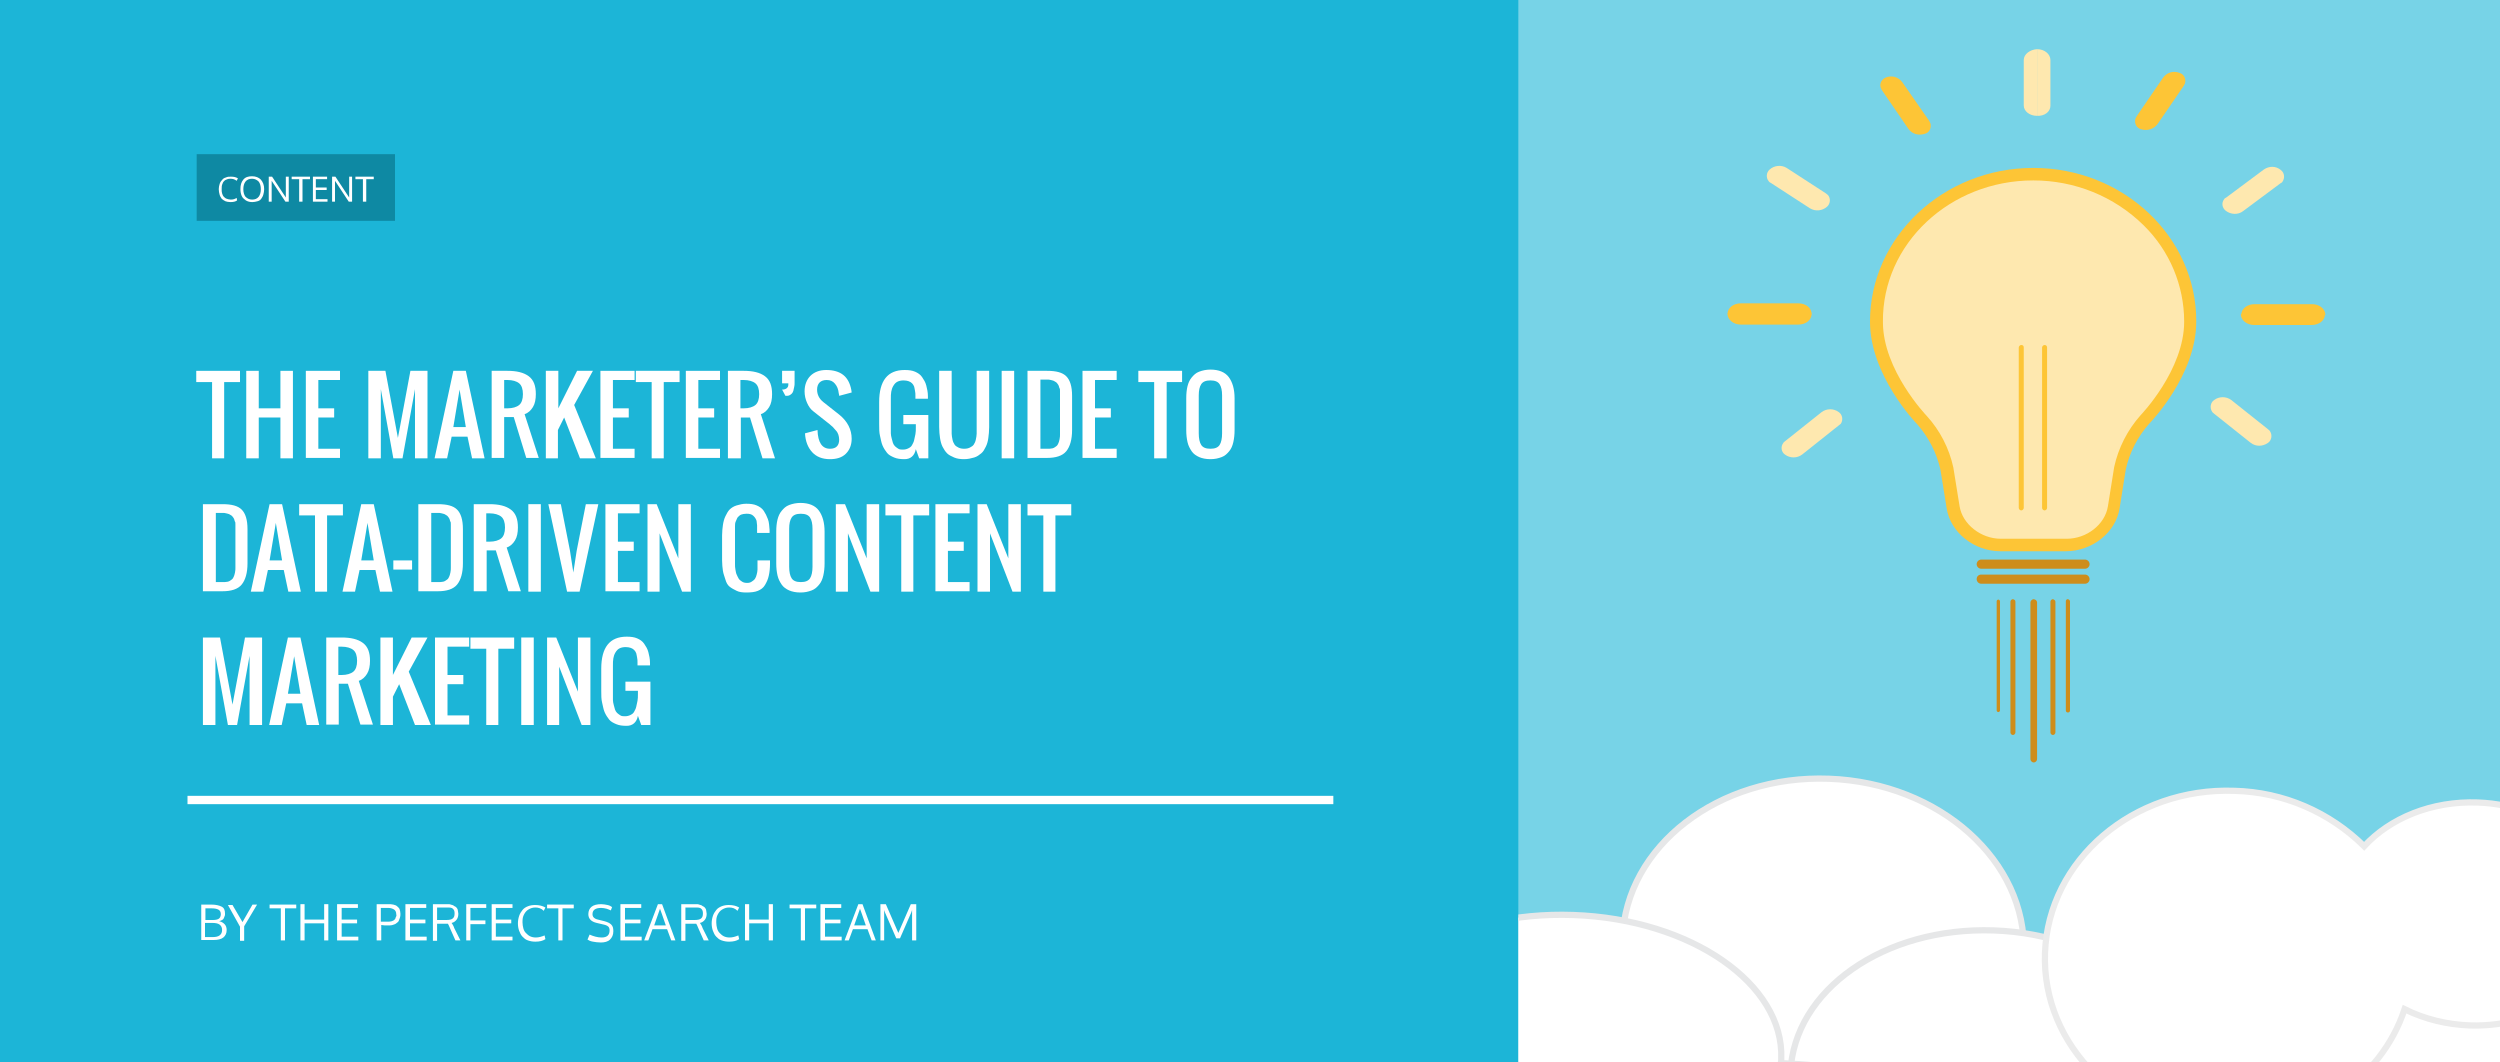 <?xml version="1.0" encoding="utf-8"?>
<!-- Generator: Adobe Illustrator 23.0.4, SVG Export Plug-In . SVG Version: 6.00 Build 0)  -->
<svg version="1.1" id="Layer_1" xmlns="http://www.w3.org/2000/svg" xmlns:xlink="http://www.w3.org/1999/xlink" x="0px" y="0px"
	 viewBox="0 0 600 255" style="enable-background:new 0 0 600 255;" xml:space="preserve">
<rect x="0" y="0" width="600" height="255" fill="#333333" stroke="none"/>
<style type="text/css">
	.st0{fill:#1CB5D7;}
	.st1{enable-background:new    ;}
	.st2{fill:#FFFFFF;}
	.st3{fill:none;stroke:#FFFFFF;stroke-width:2;stroke-miterlimit:10;}
	.st4{fill:#0E89A3;}
	.st5{clip-path:url(#SVGID_2_);}
	.st6{fill:#99372A;stroke:#F5BCB6;stroke-width:1.5;stroke-miterlimit:10;}
	.st7{fill:#343844;}
	.st8{fill:#545A6A;}
	.st9{clip-path:url(#SVGID_4_);}
	.st10{fill:#77D3E7;}
	.st11{fill:#FFFFFF;stroke:#E6E7E8;stroke-width:1.5;stroke-miterlimit:10;}
	.st12{fill:#FFFFFF;stroke:#EBEBEB;stroke-width:1.5;stroke-miterlimit:10;}
	.st13{fill:#FEE8AF;}
	.st14{fill:#FDC536;}
	.st15{fill:#CE8D1B;}
</style>
<title>Resources hero images</title>
<rect class="st0" width="365.3" height="255"/>
<g class="st1">
	<path class="st2" d="M50.9,110V91.7h-3.8V89h10.5v2.7h-3.8V110H50.9z"/>
	<path class="st2" d="M59.1,110V89h3v9h5.2v-9h3v21h-3v-9.8h-5.2v9.8H59.1z"/>
	<path class="st2" d="M73.4,110V89h8.2v2.2h-5.2V98h3.8v2.2h-3.8v7.5h5.2v2.2H73.4z"/>
	<path class="st2" d="M88.4,110V89h4.1l3,16.1l3-16.1h4.1v21h-3V93.4l-3,16.6h-2.2l-3-16.6V110H88.4z"/>
	<path class="st2" d="M104.3,110l4.5-21h3l4.5,21h-3l-1.1-5.2h-3.8l-1.1,5.2H104.3z M108.8,102.5h3l-1.5-9L108.8,102.5z"/>
	<path class="st2" d="M118,110V89h3.8c2.2,0,3.9,0.4,5.1,1.3s1.7,2.3,1.7,4.3c0,1.2-0.2,2.3-0.7,3.1s-1.1,1.4-2,1.7l3.4,10.5h-3
		l-3-9.8H121v9.8H118z M121,98h0.8c1.2,0,2.2-0.3,2.8-0.8s0.9-1.4,0.9-2.6s-0.3-2.1-0.9-2.6s-1.6-0.8-2.8-0.8H121V98z"/>
	<path class="st2" d="M131,110V89h3v9l4.5-9h3.8l-4.5,8.2L143,110h-3.8l-3.8-9.8l-1.5,3v6.8H131z"/>
	<path class="st2" d="M144.1,110V89h8.2v2.2h-5.2V98h3.8v2.2h-3.8v7.5h5.2v2.2H144.1z"/>
	<path class="st2" d="M156.4,110V91.7h-3.8V89h10.5v2.7h-3.8V110H156.4z"/>
	<path class="st2" d="M164.6,110V89h8.2v2.2h-5.2V98h3.8v2.2h-3.8v7.5h5.2v2.2H164.6z"/>
	<path class="st2" d="M174.7,110V89h3.8c2.2,0,3.9,0.4,5.1,1.3s1.7,2.3,1.7,4.3c0,1.2-0.2,2.3-0.7,3.1s-1.1,1.4-2,1.7L186,110h-3
		l-3-9.8h-2.2v9.8H174.7z M177.7,98h0.8c1.2,0,2.2-0.3,2.8-0.8s0.9-1.4,0.9-2.6s-0.3-2.1-0.9-2.6s-1.6-0.8-2.8-0.8h-0.8V98z"/>
	<path class="st2" d="M188.5,95l-0.8-1.5c0.5,0,0.9-0.1,1.2-0.4s0.3-0.6,0.3-1.1h-1.5v-3h3c0,1.1,0,2.1,0,2.8c0,0.4,0,0.8-0.1,1.1
		s-0.1,0.6-0.2,0.9s-0.2,0.5-0.4,0.7s-0.4,0.3-0.6,0.4S188.8,95,188.5,95z"/>
	<path class="st2" d="M199.2,110.2c-1.9,0-3.3-0.6-4.3-1.7s-1.6-2.6-1.7-4.5l3-0.8c0.1,3,1.1,4.5,3,4.5c1.5,0,2.2-0.8,2.2-2.2
		c0-0.4-0.1-0.9-0.2-1.2s-0.3-0.7-0.6-1s-0.5-0.6-0.7-0.8s-0.5-0.4-0.8-0.7l-3.8-3c-0.7-0.5-1.2-1.2-1.6-2.1s-0.6-1.8-0.6-2.8
		c0-1.5,0.5-2.8,1.4-3.7s2.2-1.4,3.8-1.4c1.7,0,3.1,0.4,4.1,1.2s1.6,2,1.9,3.5c0,0.2,0.1,0.4,0.1,0.7l-3,0.8c0-0.1,0-0.3-0.1-0.6
		c-0.1-1-0.4-1.7-0.9-2.3s-1.1-0.9-2-0.9c-0.7,0-1.3,0.2-1.7,0.6s-0.6,1-0.6,1.7c0,1.2,0.5,2.2,1.5,3l3.8,3c2,1.6,3,3.6,3,5.8
		c0,1.5-0.5,2.7-1.4,3.6S200.8,110.2,199.2,110.2z"/>
	<path class="st2" d="M217.1,110.2c-1,0-1.8-0.1-2.5-0.4s-1.3-0.6-1.7-1.1s-0.8-1.1-1.1-1.8s-0.4-1.5-0.6-2.3s-0.2-1.7-0.2-2.8v-5.3
		c0-5.1,2-7.7,6.1-7.7c1,0,1.8,0.1,2.5,0.4s1.3,0.7,1.7,1.3s0.8,1.2,1,2s0.4,1.6,0.4,2.6c0,0.1,0,0.4,0,0.6h-3v-0.6
		c0-0.5,0-0.9-0.1-1.3s-0.1-0.7-0.2-1s-0.3-0.6-0.5-0.8s-0.5-0.4-0.8-0.5s-0.7-0.2-1.2-0.2c-0.6,0-1.1,0.1-1.5,0.3s-0.7,0.5-1,1
		s-0.4,0.9-0.5,1.4s-0.1,1.1-0.1,1.8v6.8c0,0.5,0,1,0,1.4s0.1,0.8,0.2,1.2s0.2,0.8,0.3,1.1s0.3,0.6,0.5,0.8s0.5,0.4,0.8,0.6
		s0.7,0.2,1.1,0.2c0.5,0,0.9-0.1,1.3-0.3s0.7-0.4,0.9-0.8s0.4-0.7,0.5-1.2s0.2-0.9,0.3-1.4s0.1-1,0.1-1.6v-0.8h-3v-2.2h6V110h-2.2
		l-0.8-2.2C219.5,109.4,218.5,110.2,217.1,110.2z"/>
	<path class="st2" d="M233.8,109.8c-0.7,0.2-1.5,0.4-2.4,0.4s-1.7-0.1-2.4-0.4s-1.3-0.6-1.7-1s-0.8-1-1.1-1.6s-0.5-1.4-0.6-2.1
		s-0.2-1.6-0.2-2.6V89h3v13.5c0,0.6,0,1.2,0,1.6s0.1,0.9,0.2,1.4s0.3,0.9,0.5,1.2s0.5,0.5,0.9,0.7s0.8,0.3,1.4,0.3s1-0.1,1.4-0.3
		s0.7-0.4,0.9-0.7s0.4-0.7,0.5-1.2s0.2-1,0.2-1.4s0-1,0-1.6V89h3v13.5c0,1-0.1,1.8-0.2,2.6s-0.3,1.5-0.6,2.1s-0.6,1.2-1.1,1.6
		S234.5,109.6,233.8,109.8z"/>
	<path class="st2" d="M240.4,110V89h3v21H240.4z"/>
	<path class="st2" d="M246.6,110V89h4.7c2.2,0,3.7,0.4,4.6,1.3s1.4,2.4,1.4,4.7v8.2c0,2.3-0.5,4-1.4,5.1s-2.5,1.6-4.6,1.6H246.6z
		 M249.6,107.7h1.7c0.5,0,0.9,0,1.3-0.1s0.6-0.3,0.9-0.5s0.4-0.5,0.5-0.7s0.2-0.5,0.3-1s0.1-0.8,0.1-1.1s0-0.7,0-1.4
		c0-0.2,0-0.4,0-0.5v-6.8c0-0.4,0-0.7,0-0.9s0-0.5,0-0.8s0-0.6-0.1-0.7s-0.1-0.4-0.2-0.6s-0.2-0.4-0.3-0.5s-0.2-0.3-0.4-0.4
		s-0.3-0.2-0.5-0.3s-0.4-0.1-0.7-0.2s-0.6-0.1-0.9-0.1h-1.6V107.7z"/>
	<path class="st2" d="M259.8,110V89h8.2v2.2h-5.2V98h3.8v2.2h-3.8v7.5h5.2v2.2H259.8z"/>
</g>
<g class="st1">
	<path class="st2" d="M277,110V91.7h-3.8V89h10.5v2.7H280V110H277z"/>
</g>
<g class="st1">
	<path class="st2" d="M290.5,110.2c-1.1,0-2-0.2-2.7-0.5s-1.4-0.8-1.8-1.4s-0.8-1.3-1-2.2s-0.3-1.8-0.3-2.9v-7.6
		c0-1.1,0.1-2.1,0.3-2.9s0.5-1.5,1-2.1s1-1.1,1.8-1.4s1.7-0.5,2.7-0.5c2,0,3.5,0.6,4.4,1.8s1.4,2.9,1.4,5.1v7.6c0,1.1-0.1,2-0.3,2.9
		s-0.5,1.6-1,2.2s-1,1.1-1.8,1.4S291.6,110.2,290.5,110.2z M288.3,106.8c0.4,0.6,1.1,0.9,2.2,0.9s1.8-0.3,2.2-0.9s0.6-1.6,0.6-2.8
		v-9.1c0-1.2-0.2-2.1-0.6-2.7s-1.1-0.9-2.2-0.9s-1.8,0.3-2.2,0.9s-0.6,1.5-0.6,2.7v9.1C287.7,105.2,287.9,106.2,288.3,106.8z"/>
</g>
<g class="st1">
	<path class="st2" d="M48.7,142v-21h4.7c2.2,0,3.7,0.4,4.6,1.3s1.4,2.4,1.4,4.7v8.2c0,2.3-0.5,4-1.4,5.1s-2.5,1.6-4.6,1.6H48.7z
		 M51.7,139.7h1.7c0.5,0,0.9,0,1.3-0.1s0.6-0.3,0.9-0.5s0.4-0.5,0.5-0.7s0.2-0.5,0.3-1s0.1-0.8,0.1-1.1s0-0.7,0-1.4
		c0-0.2,0-0.4,0-0.5v-6.8c0-0.4,0-0.7,0-0.9s0-0.5,0-0.8s0-0.6-0.1-0.7s-0.1-0.4-0.2-0.6s-0.2-0.4-0.3-0.5s-0.2-0.3-0.4-0.4
		s-0.3-0.2-0.5-0.3s-0.4-0.1-0.7-0.2s-0.6-0.1-0.9-0.1h-1.6V139.7z"/>
</g>
<g class="st1">
	<path class="st2" d="M60.2,142l4.5-21h3l4.5,21h-3l-1.1-5.2h-3.8l-1.1,5.2H60.2z M64.7,134.5h3l-1.5-9L64.7,134.5z"/>
</g>
<g class="st1">
	<path class="st2" d="M75.6,142v-18.3h-3.8V121h10.5v2.7h-3.8V142H75.6z"/>
</g>
<g class="st1">
	<path class="st2" d="M82.2,142l4.5-21h3l4.5,21h-3l-1.1-5.2h-3.8l-1.1,5.2H82.2z M86.7,134.5h3l-1.5-9L86.7,134.5z"/>
	<path class="st2" d="M94.4,136.7v-2.2h4.5v2.2H94.4z"/>
	<path class="st2" d="M100.4,142v-21h4.7c2.2,0,3.7,0.4,4.6,1.3s1.4,2.4,1.4,4.7v8.2c0,2.3-0.5,4-1.4,5.1s-2.5,1.6-4.6,1.6H100.4z
		 M103.4,139.7h1.7c0.5,0,0.9,0,1.3-0.1s0.6-0.3,0.9-0.5s0.4-0.5,0.5-0.7s0.2-0.5,0.3-1s0.1-0.8,0.1-1.1s0-0.7,0-1.4
		c0-0.2,0-0.4,0-0.5v-6.8c0-0.4,0-0.7,0-0.9s0-0.5,0-0.8s0-0.6-0.1-0.7s-0.1-0.4-0.2-0.6s-0.2-0.4-0.3-0.5s-0.2-0.3-0.4-0.4
		s-0.3-0.2-0.5-0.3s-0.4-0.1-0.7-0.2s-0.6-0.1-0.9-0.1h-1.6V139.7z"/>
	<path class="st2" d="M113.7,142v-21h3.8c2.2,0,3.9,0.4,5.1,1.3s1.7,2.3,1.7,4.3c0,1.2-0.2,2.3-0.7,3.1s-1.1,1.4-2,1.7l3.4,10.5h-3
		l-3-9.8h-2.2v9.8H113.7z M116.7,130h0.8c1.2,0,2.2-0.3,2.8-0.8s0.9-1.4,0.9-2.6s-0.3-2.1-0.9-2.6s-1.6-0.8-2.8-0.8h-0.8V130z"/>
	<path class="st2" d="M126.8,142v-21h3v21H126.8z"/>
	<path class="st2" d="M136.1,142l-4.5-21h3l2.2,11.2l0.8,5.2l0.8-5.2l2.2-11.2h3l-4.5,21H136.1z"/>
	<path class="st2" d="M145.3,142v-21h8.2v2.2h-5.2v6.8h3.8v2.2h-3.8v7.5h5.2v2.2H145.3z"/>
	<path class="st2" d="M155.4,142v-21h2.2l5.2,13v-13h3v21h-2.1l-5.4-14v14H155.4z"/>
	<path class="st2" d="M179.1,142.2c-0.9,0-1.7-0.1-2.3-0.4s-1.2-0.6-1.7-1s-0.8-1-1-1.7s-0.5-1.4-0.6-2.1s-0.2-1.6-0.2-2.5v-6
		c0-0.9,0.1-1.8,0.2-2.5s0.3-1.5,0.6-2.1s0.6-1.2,1-1.6s1-0.8,1.7-1s1.4-0.4,2.3-0.4c1,0,1.8,0.1,2.5,0.4s1.3,0.7,1.7,1.3
		s0.7,1.2,1,2s0.3,1.6,0.4,2.6c0,0.1,0,0.4,0,0.7h-3v-0.7c0-0.4,0-0.8,0-1.1s-0.1-0.6-0.1-0.9s-0.2-0.6-0.3-0.8s-0.3-0.4-0.5-0.6
		s-0.4-0.3-0.7-0.4s-0.6-0.1-1-0.1c-0.5,0-0.9,0.1-1.2,0.2s-0.6,0.4-0.8,0.6s-0.3,0.6-0.5,1s-0.2,0.8-0.2,1.2s0,0.9,0,1.5v7.5
		c0,0.5,0,1,0.1,1.4s0.1,0.8,0.3,1.2s0.3,0.7,0.5,1s0.5,0.5,0.8,0.7s0.7,0.3,1.2,0.3s0.8-0.1,1.1-0.3s0.6-0.4,0.8-0.7s0.3-0.6,0.4-1
		s0.2-0.8,0.2-1.2s0-0.8,0-1.4v-0.8h3v0.8c0,1.1-0.1,2-0.3,2.9s-0.5,1.5-0.9,2.2s-1,1.1-1.7,1.4S180.2,142.2,179.1,142.2z"/>
	<path class="st2" d="M192.1,142.2c-1.1,0-2-0.2-2.7-0.5s-1.4-0.8-1.8-1.4s-0.8-1.3-1-2.2s-0.3-1.8-0.3-2.9v-7.6
		c0-1.1,0.1-2.1,0.3-2.9s0.5-1.5,1-2.1s1-1.1,1.8-1.4s1.7-0.5,2.7-0.5c2,0,3.5,0.6,4.4,1.8s1.4,2.9,1.4,5.1v7.6c0,1.1-0.1,2-0.3,2.9
		s-0.5,1.6-1,2.2s-1,1.1-1.8,1.4S193.2,142.2,192.1,142.2z M190,138.8c0.4,0.6,1.1,0.9,2.2,0.9s1.8-0.3,2.2-0.9s0.6-1.6,0.6-2.8
		v-9.1c0-1.2-0.2-2.1-0.6-2.7s-1.1-0.9-2.2-0.9s-1.8,0.3-2.2,0.9s-0.6,1.5-0.6,2.7v9.1C189.4,137.2,189.6,138.2,190,138.8z"/>
	<path class="st2" d="M200.6,142v-21h2.2l5.2,13v-13h3v21h-2.1l-5.4-14v14H200.6z"/>
	<path class="st2" d="M216.3,142v-18.3h-3.8V121H223v2.7h-3.8V142H216.3z"/>
	<path class="st2" d="M224.5,142v-21h8.2v2.2h-5.2v6.8h3.8v2.2h-3.8v7.5h5.2v2.2H224.5z"/>
	<path class="st2" d="M234.6,142v-21h2.2l5.2,13v-13h3v21H243l-5.4-14v14H234.6z"/>
	<path class="st2" d="M250.4,142v-18.3h-3.8V121h10.5v2.7h-3.8V142H250.4z"/>
</g>
<g class="st1">
	<path class="st2" d="M48.7,174v-21h4.1l3,16.1l3-16.1h4.1v21h-3v-16.6l-3,16.6h-2.2l-3-16.6V174H48.7z"/>
	<path class="st2" d="M64.6,174l4.5-21h3l4.5,21h-3l-1.1-5.2h-3.8l-1.1,5.2H64.6z M69.1,166.5h3l-1.5-9L69.1,166.5z"/>
	<path class="st2" d="M78.3,174v-21H82c2.2,0,3.9,0.4,5.1,1.3s1.7,2.3,1.7,4.3c0,1.2-0.2,2.3-0.7,3.1s-1.1,1.4-2,1.7l3.4,10.5h-3
		l-3-9.8h-2.2v9.8H78.3z M81.3,162H82c1.2,0,2.2-0.3,2.8-0.8s0.9-1.4,0.9-2.6s-0.3-2.1-0.9-2.6s-1.6-0.8-2.8-0.8h-0.8V162z"/>
	<path class="st2" d="M91.3,174v-21h3v9l4.5-9h3.8l-4.5,8.2l5.3,12.8h-3.8l-3.8-9.8l-1.5,3v6.8H91.3z"/>
	<path class="st2" d="M104.4,174v-21h8.2v2.2h-5.2v6.8h3.8v2.2h-3.8v7.5h5.2v2.2H104.4z"/>
	<path class="st2" d="M116.7,174v-18.3h-3.8V153h10.5v2.7h-3.8V174H116.7z"/>
	<path class="st2" d="M125.1,174v-21h3v21H125.1z"/>
	<path class="st2" d="M131.3,174v-21h2.2l5.2,13v-13h3v21h-2.1l-5.4-14v14H131.3z"/>
	<path class="st2" d="M150.4,174.2c-1,0-1.8-0.1-2.5-0.4s-1.3-0.6-1.7-1.1s-0.8-1.1-1.1-1.8s-0.4-1.5-0.6-2.3s-0.2-1.7-0.2-2.8v-5.3
		c0-5.1,2-7.7,6.1-7.7c1,0,1.8,0.1,2.5,0.4s1.3,0.7,1.7,1.3s0.8,1.2,1,2s0.4,1.6,0.4,2.6c0,0.1,0,0.4,0,0.6h-3v-0.6
		c0-0.5,0-0.9-0.1-1.3s-0.1-0.7-0.2-1s-0.3-0.6-0.5-0.8s-0.5-0.4-0.8-0.5s-0.7-0.2-1.2-0.2c-0.6,0-1.1,0.1-1.5,0.3s-0.7,0.5-1,1
		s-0.4,0.9-0.5,1.4s-0.1,1.1-0.1,1.8v6.8c0,0.5,0,1,0,1.4s0.1,0.8,0.2,1.2s0.2,0.8,0.3,1.1s0.3,0.6,0.5,0.8s0.5,0.4,0.8,0.6
		s0.7,0.2,1.1,0.2c0.5,0,0.9-0.1,1.3-0.3s0.7-0.4,0.9-0.8s0.4-0.7,0.5-1.2s0.2-0.9,0.3-1.4s0.1-1,0.1-1.6v-0.8h-3v-2.2h6V174h-2.2
		l-0.8-2.2C152.8,173.4,151.8,174.2,150.4,174.2z"/>
</g>
<line class="st3" x1="45" y1="192" x2="320" y2="192"/>
<g class="st1">
	<path class="st2" d="M48.2,217.1h2.5c1.1,0,1.9,0.2,2.5,0.5s0.8,0.9,0.8,1.6c0,0.1,0,0.2,0,0.3s0,0.2-0.1,0.4s-0.1,0.3-0.2,0.5
		s-0.2,0.3-0.4,0.4s-0.4,0.2-0.7,0.3c0.6,0.1,1,0.4,1.3,0.7s0.5,0.8,0.5,1.4c0,0.8-0.3,1.4-0.8,1.8s-1.3,0.6-2.3,0.6h-3V217.1z
		 M49.2,220.8h1.9c0.6,0,1.1-0.1,1.4-0.3s0.5-0.6,0.5-1.1c0-0.5-0.2-0.9-0.6-1.1s-0.9-0.3-1.7-0.3h-1.4V220.8z M49.2,221.6v3.3H51
		c0.7,0,1.3-0.1,1.7-0.4s0.6-0.7,0.6-1.3c0-0.6-0.2-1-0.6-1.3s-1-0.4-1.9-0.4H49.2z"/>
	<path class="st2" d="M58.2,221.3l2.4-4.2h1.1l-3.1,5.2v3.5h-1v-3.4l-2.9-5.2h1.1L58.2,221.3z"/>
	<path class="st2" d="M68.4,225.7h-1V218h-2.7v-0.9h6.4v0.9h-2.7V225.7z"/>
	<path class="st2" d="M78.8,225.7h-1v-4.1h-4.7v4.1h-1v-8.7h1v3.7h4.7v-3.7h1V225.7z"/>
	<path class="st2" d="M80.9,225.7v-8.7h5l0,0.9h-3.9v2.8h3.7v0.9h-3.7v3.2h4l0,0.9H80.9z"/>
	<path class="st2" d="M91.4,225.7h-1V217h2.8c0.4,0,0.8,0,1.2,0.1s0.7,0.2,0.9,0.4s0.5,0.4,0.6,0.7s0.2,0.7,0.2,1.1
		c0,0.3,0,0.6-0.1,0.9s-0.2,0.5-0.3,0.8s-0.4,0.4-0.6,0.6s-0.6,0.3-0.9,0.4s-0.8,0.1-1.3,0.1c-0.4,0-0.9,0-1.4-0.1V225.7z M93,221.2
		c0.4,0,0.7,0,1-0.1s0.5-0.2,0.6-0.3s0.3-0.3,0.3-0.4s0.1-0.3,0.2-0.5s0-0.3,0-0.5c0-0.5-0.2-0.9-0.5-1.1s-0.8-0.4-1.4-0.4h-1.8v3.3
		C92.2,221.2,92.7,221.2,93,221.2z"/>
	<path class="st2" d="M97.3,225.7v-8.7h5l0,0.9h-3.9v2.8h3.7v0.9h-3.7v3.2h4l0,0.9H97.3z"/>
	<path class="st2" d="M110.5,225.7h-1.2l-1.2-2.7c-0.3-0.7-0.5-1.2-0.6-1.3c-0.3,0-0.6,0-1,0l-1.6,0v4.1h-1V217h2.8
		c0.3,0,0.6,0,0.8,0s0.5,0,0.7,0.1s0.5,0.1,0.6,0.2s0.3,0.2,0.5,0.3s0.3,0.3,0.4,0.4s0.2,0.4,0.2,0.6s0.1,0.5,0.1,0.7
		c0,0.5-0.1,1-0.4,1.4s-0.7,0.7-1.2,0.8c0,0,0,0.1,0.1,0.2s0.2,0.3,0.3,0.5s0.2,0.4,0.2,0.5L110.5,225.7z M104.9,217.9v2.9
		c0.2,0,0.5,0,1,0s0.9,0,1.2,0c0.7,0,1.3-0.1,1.6-0.4s0.4-0.6,0.4-1.2c0-0.5-0.1-0.8-0.4-1.1s-0.8-0.3-1.4-0.3H104.9z"/>
	<path class="st2" d="M112.9,225.7h-1v-8.7h4.8l0,0.9h-3.8v3h3.6v0.9h-3.6V225.7z"/>
	<path class="st2" d="M118,225.7v-8.7h5l0,0.9H119v2.8h3.7v0.9H119v3.2h4l0,0.9H118z"/>
	<path class="st2" d="M128.5,217.8c-0.7,0-1.2,0.2-1.7,0.5s-0.8,0.7-1.1,1.3s-0.3,1.2-0.3,1.8c0,0.5,0.1,1,0.2,1.4s0.3,0.8,0.6,1.1
		s0.6,0.6,1,0.8s0.9,0.3,1.4,0.3c0.7,0,1.4-0.2,2.1-0.5l0.2,0.9c-0.6,0.4-1.4,0.6-2.4,0.6c-0.7,0-1.2-0.1-1.8-0.3s-0.9-0.5-1.3-0.9
		s-0.6-0.9-0.8-1.4s-0.3-1.2-0.3-1.8c0-0.6,0.1-1.2,0.3-1.8s0.5-1,0.8-1.4s0.8-0.7,1.3-0.9s1.1-0.3,1.7-0.3c1,0,1.8,0.2,2.5,0.6
		l-0.4,0.8C129.9,218,129.2,217.8,128.5,217.8z"/>
	<path class="st2" d="M135,225.7h-1V218h-2.7v-0.9h6.4v0.9H135V225.7z"/>
	<path class="st2" d="M141.5,224.3c0.9,0.4,1.9,0.7,2.9,0.7c1.3,0,1.9-0.6,1.9-1.7c0-0.4-0.1-0.7-0.3-0.9s-0.6-0.4-1.1-0.5l-1.7-0.4
		c-1.3-0.3-2-1-2-2.1c0-0.8,0.3-1.4,0.8-1.8s1.3-0.6,2.3-0.6c0.5,0,1,0.1,1.5,0.2s0.8,0.3,1.1,0.5l-0.3,0.8c-0.3-0.1-0.6-0.3-1-0.4
		s-0.9-0.2-1.3-0.2c-1.4,0-2.1,0.5-2.1,1.5c0,0.3,0.1,0.6,0.3,0.8s0.5,0.4,1,0.5l1.6,0.4c0.7,0.2,1.2,0.4,1.6,0.8s0.5,0.9,0.5,1.6
		c0,0.9-0.3,1.5-0.8,2s-1.3,0.7-2.2,0.7c-0.7,0-1.3-0.1-1.9-0.2s-1-0.3-1.3-0.5L141.5,224.3z"/>
	<path class="st2" d="M148.9,225.7v-8.7h5l0,0.9h-3.9v2.8h3.7v0.9h-3.7v3.2h4l0,0.9H148.9z"/>
	<path class="st2" d="M161.1,225.7l-1-2.7h-3.5l-1,2.7h-1l3.3-8.7h1l3.2,8.7H161.1z M159.8,222.1c-0.8-2.4-1.3-3.7-1.4-4l-1.4,4
		H159.8z"/>
</g>
<g class="st1">
	<path class="st2" d="M170.1,225.7h-1.2l-1.2-2.7c-0.3-0.7-0.5-1.2-0.6-1.3c-0.3,0-0.6,0-1,0l-1.6,0v4.1h-1V217h2.8
		c0.3,0,0.6,0,0.8,0s0.5,0,0.7,0.1s0.5,0.1,0.6,0.2s0.3,0.2,0.5,0.3s0.3,0.3,0.4,0.4s0.2,0.4,0.2,0.6s0.1,0.5,0.1,0.7
		c0,0.5-0.1,1-0.4,1.4s-0.7,0.7-1.2,0.8c0,0,0,0.1,0.1,0.2s0.2,0.3,0.3,0.5s0.2,0.4,0.2,0.5L170.1,225.7z M164.5,217.9v2.9
		c0.2,0,0.5,0,1,0s0.9,0,1.2,0c0.7,0,1.3-0.1,1.6-0.4s0.4-0.6,0.4-1.2c0-0.5-0.1-0.8-0.4-1.1s-0.8-0.3-1.4-0.3H164.5z"/>
</g>
<g class="st1">
	<path class="st2" d="M175,217.8c-0.7,0-1.2,0.2-1.7,0.5s-0.8,0.7-1.1,1.3s-0.3,1.2-0.3,1.8c0,0.5,0.1,1,0.2,1.4s0.3,0.8,0.6,1.1
		s0.6,0.6,1,0.8s0.9,0.3,1.4,0.3c0.7,0,1.4-0.2,2.1-0.5l0.2,0.9c-0.6,0.4-1.4,0.6-2.4,0.6c-0.7,0-1.2-0.1-1.8-0.3s-0.9-0.5-1.3-0.9
		s-0.6-0.9-0.8-1.4s-0.3-1.2-0.3-1.8c0-0.6,0.1-1.2,0.3-1.8s0.5-1,0.8-1.4s0.8-0.7,1.3-0.9s1.1-0.3,1.7-0.3c1,0,1.8,0.2,2.5,0.6
		l-0.4,0.8C176.4,218,175.8,217.8,175,217.8z"/>
	<path class="st2" d="M185.5,225.7h-1v-4.1h-4.7v4.1h-1v-8.7h1v3.7h4.7v-3.7h1V225.7z"/>
	<path class="st2" d="M193.2,225.7h-1V218h-2.7v-0.9h6.4v0.9h-2.7V225.7z"/>
	<path class="st2" d="M196.9,225.7v-8.7h5l0,0.9H198v2.8h3.7v0.9H198v3.2h4l0,0.9H196.9z"/>
	<path class="st2" d="M209.2,225.7l-1-2.7h-3.5l-1,2.7h-1l3.3-8.7h1l3.2,8.7H209.2z M207.8,222.1c-0.8-2.4-1.3-3.7-1.4-4l-1.4,4
		H207.8z"/>
	<path class="st2" d="M215.1,225.2l-2.7-6.2l-0.2-0.6l0,2.1v5.2h-0.9v-8.7h1.3l3,6.9l3-6.9h1.3v8.7h-1v-5.2l0-2.1l-0.2,0.6l-2.7,6.2
		H215.1z"/>
</g>
<rect x="47.2" y="37" class="st4" width="47.6" height="16"/>
<g class="st1">
	<path class="st2" d="M55.3,42.9c-0.5,0-0.8,0.1-1.2,0.3c-0.3,0.2-0.6,0.5-0.7,0.9c-0.2,0.4-0.2,0.8-0.2,1.3c0,0.4,0,0.7,0.1,1
		c0.1,0.3,0.2,0.6,0.4,0.8c0.2,0.2,0.4,0.4,0.7,0.5s0.6,0.2,1,0.2c0.5,0,0.9-0.1,1.4-0.4l0.1,0.6c-0.4,0.3-0.9,0.4-1.6,0.4
		c-0.5,0-0.9-0.1-1.2-0.2c-0.4-0.2-0.7-0.4-0.9-0.6c-0.2-0.3-0.4-0.6-0.5-1c-0.1-0.4-0.2-0.8-0.2-1.3c0-0.4,0.1-0.9,0.2-1.2
		c0.1-0.4,0.3-0.7,0.6-1c0.2-0.3,0.5-0.5,0.9-0.6c0.4-0.2,0.8-0.2,1.2-0.2c0.7,0,1.2,0.1,1.7,0.4l-0.3,0.6
		C56.3,43,55.8,42.9,55.3,42.9z"/>
	<path class="st2" d="M63.4,45.4c0,0.5-0.1,0.9-0.2,1.3c-0.1,0.4-0.3,0.7-0.5,1s-0.5,0.5-0.9,0.6s-0.8,0.2-1.2,0.2
		c-0.6,0-1.1-0.1-1.6-0.4c-0.4-0.3-0.8-0.6-1-1.1c-0.2-0.5-0.3-1-0.3-1.6c0-1,0.2-1.7,0.7-2.3s1.2-0.8,2.1-0.8
		c0.9,0,1.6,0.3,2.1,0.8C63.1,43.7,63.4,44.4,63.4,45.4z M58.4,45.4c0,0.8,0.2,1.4,0.5,1.8c0.4,0.4,0.9,0.7,1.6,0.7s1.2-0.2,1.6-0.7
		c0.3-0.4,0.5-1,0.5-1.8c0-0.8-0.2-1.4-0.5-1.8c-0.4-0.4-0.9-0.7-1.6-0.7s-1.2,0.2-1.6,0.7C58.6,44,58.4,44.6,58.4,45.4z"/>
	<path class="st2" d="M69.3,48.4h-0.8l-3.1-4.7l-0.2-0.3c0,0.6,0,1.1,0,1.5v3.5h-0.7v-6h0.8l3.1,4.7l0.2,0.3c0-0.9,0-1.4,0-1.5v-3.5
		h0.7V48.4z"/>
	<path class="st2" d="M72.5,48.4h-0.7V43H70v-0.6h4.4V43h-1.8V48.4z"/>
	<path class="st2" d="M75.1,48.4v-6h3.4l0,0.6h-2.7v2h2.6v0.6h-2.6v2.2h2.8l0,0.6H75.1z"/>
	<path class="st2" d="M84.5,48.4h-0.8l-3.1-4.7l-0.2-0.3c0,0.6,0,1.1,0,1.5v3.5h-0.7v-6h0.8l3.1,4.7l0.2,0.3c0-0.9,0-1.4,0-1.5v-3.5
		h0.7V48.4z"/>
	<path class="st2" d="M87.8,48.4h-0.7V43h-1.8v-0.6h4.4V43h-1.8V48.4z"/>
</g>
<g>
	<defs>
		<rect id="SVGID_1_" x="-254" y="-1" width="234" height="255"/>
	</defs>
	<clipPath id="SVGID_2_">
		<use xlink:href="#SVGID_1_"  style="overflow:visible;"/>
	</clipPath>
	<g class="st5">
		<path class="st6" d="M3.7,119.6c-5.9,0-13.2-4.3-16.7-6.4l-0.3-0.2c-0.2,1.8-0.7,5.7-5.2,5.7h-0.2c-1.2,0-2.4-0.5-3.3-1.4
			c-1.3-1.4-1.4-3.6-1.4-5.3c-6,4.4-10.3,6.6-13.2,6.6l0,0c-0.8,0-1.4-0.6-1.4-1.3c0,0,0,0,0-0.1c0-0.8,0.6-1.4,1.4-1.4c0,0,0,0,0,0
			l0,0c1.3,0,4.8-0.9,13-7.1l0.5-0.4l0.2-0.2l0.3-0.1c0.5-0.1,1,0,1.4,0.3c0.7,0.6,0.7,1.6,0.6,2.9s-0.2,3.3,0.6,4.1
			c0.4,0.4,0.9,0.5,1.4,0.5c2,0,2.4-1,2.6-3.4c0.1-1.1,0.2-2.2,1.2-2.7c0.6-0.3,1.3-0.2,1.8,0.1c0.3,0.2,0.8,0.4,1.4,0.8
			c3.3,1.9,10.1,6,15.3,6"/>
		<g id="Tools_Tech">
			<path class="st7" d="M-197.8,209H24.4l0,0l0,0c0,7.1-5.7,12.8-12.8,12.8c0,0,0,0,0,0H-185C-192.1,221.8-197.8,216.1-197.8,209
				C-197.8,209-197.8,209-197.8,209L-197.8,209L-197.8,209z"/>
			<path class="st7" d="M-177.9,77.2H4.5c6.6,0,12,5.4,12,12v105.4c0,6.6-5.4,12-12,12h-182.4c-6.6,0-12-5.4-12-12V89.2
				C-189.9,82.5-184.5,77.2-177.9,77.2z"/>
			<path class="st8" d="M-172.1,81.7H-1.3c6.6,0,12,5.4,12,12v96.4c0,6.6-5.4,12-12,12h-170.8c-6.6,0-12-5.4-12-12V93.7
				C-184.1,87.1-178.7,81.7-172.1,81.7z"/>
		</g>
	</g>
</g>
<g>
	<defs>
		<rect id="SVGID_3_" x="364.4" width="235.6" height="255"/>
	</defs>
	<clipPath id="SVGID_4_">
		<use xlink:href="#SVGID_3_"  style="overflow:visible;"/>
	</clipPath>
	<g class="st9">
		<rect x="364" class="st10" width="236" height="255"/>
		
			<ellipse transform="matrix(3.646923e-02 -0.999 0.999 3.646923e-02 309.966 837.092)" class="st11" cx="589.1" cy="257.8" rx="34.9" ry="60.4"/>
		<path class="st11" d="M389.4,225.2c-0.8,22.1,20.1,40.9,46.7,41.9s48.8-16.2,49.6-38.3s-20.1-40.9-46.7-41.9
			S390.2,203.1,389.4,225.2z"/>
		<path class="st11" d="M478.5,223.3c26.3,0.9,47,17.8,46.2,37.7v0.5c5.4-2.4,11.2-3.5,17.1-3.2c17.4,0.6,31.2,12.1,30.7,25.6
			s-15,24-32.4,23.3c-15.5-0.6-28-9.7-30.3-21.2c-8.8,6.1-20.8,9.7-33.9,9.2c-26.3-1-47-17.8-46.2-37.7S452.2,222.4,478.5,223.3z"/>
		<path class="st12" d="M536.3,189.8c11.7,0.3,22.8,5.1,31.1,13.3c6.2-6.7,16.1-10.9,27.3-10.5c18,0.7,32.2,13.2,31.7,27.9
			s-15.6,26.2-33.7,25.6c-5.4-0.2-10.8-1.5-15.6-3.9c-5.6,17.1-23.3,29.2-43.7,28.5c-24.4-0.9-43.4-19.7-42.6-42
			S512,188.9,536.3,189.8z"/>
		<path class="st11" d="M377.6,219.6c28.2,1,50.6,16.5,49.9,34.5c0,0.4,0,0.7-0.1,1.1c0.8,0,1.6,0,2.4,0.1
			c22.4,0.8,40.2,11.5,39.7,24s-19,21.8-41.3,21c-17.5-0.6-32.3-7.4-37.6-16.2c-5.1,0.8-10.2,1.1-15.4,0.9
			c-28.2-1-50.6-16.5-49.9-34.5S349.4,218.6,377.6,219.6z"/>
		<g id="Light_Bulb">
			<path class="st13" d="M480.1,130.9c-5.6,0-10.6-4-11.4-9.1l-1.5-9.3c-0.9-4.3-3-8.3-5.9-11.6c-0.1-0.1-11-11.4-11-23.6
				c0-19.5,16.9-35.4,37.7-35.4c10.3,0,20.2,4,27.5,11.2c6.5,6.4,10.1,15.1,10.2,24.2c0,12.4-10.9,23.5-11,23.6
				c-2.9,3.3-4.9,7.3-5.9,11.6l-1.5,9.4c-0.8,5.1-5.9,9.1-11.4,9.1L480.1,130.9z"/>
			<path class="st14" d="M488,43.3c9.9,0,19.4,3.8,26.5,10.8c6.2,6.1,9.7,14.4,9.7,23.1c0,11.6-10.4,22.4-10.5,22.5l0,0l0,0
				c-3.1,3.5-5.3,7.8-6.3,12.4l-1.5,9.4c-0.7,4.4-5.1,7.8-9.9,7.8h-15.8c-4.8,0-9.2-3.5-9.9-7.8l-1.5-9.3c-1-4.6-3.2-8.9-6.4-12.4
				c-0.1-0.1-10.5-11-10.5-22.5C451.7,58.5,468,43.3,488,43.3 M488,40.3c-21.6,0-39.2,16.6-39.2,36.9c0,12.8,10.9,24.2,11.4,24.7
				c2.7,3.1,4.6,6.8,5.5,10.8l1.5,9.3c0.9,5.8,6.6,10.3,12.9,10.3h15.7c6.3,0,12-4.5,12.9-10.3l1.5-9.4c0.9-4,2.8-7.7,5.5-10.8
				c0.5-0.5,11.4-11.8,11.4-24.6C527.2,56.9,509.6,40.3,488,40.3z"/>
		</g>
		<g id="Shine">
			<path class="st14" d="M554.9,73h-13.8c-1.8,0-3.2,1.1-3.2,2.6l0,0h20.2l0,0C558.1,74.1,556.6,73,554.9,73z"/>
			<path class="st14" d="M541,78h13.8c1.8,0,3.2-1.1,3.2-2.6h-20.2C537.8,76.9,539.3,78,541,78z"/>
			<path class="st14" d="M431.6,72.8h-13.8c-1.8,0-3.2,1.1-3.2,2.6l0,0h20.2l0,0C434.8,73.9,433.4,72.8,431.6,72.8z"/>
			<path class="st14" d="M417.8,77.9h13.8c1.8,0,3.2-1.1,3.2-2.6h-20.2C414.6,76.7,416,77.9,417.8,77.9z"/>
			<path class="st13" d="M438.2,46.4l-9.4-6.1c-1.3-0.8-3-0.6-4.1,0.4l0,0c-0.8,0.7-0.9,2-0.2,2.8c0.1,0.2,0.3,0.3,0.5,0.4l9.4,6.1
				c1.3,0.8,3,0.6,4.1-0.4l0,0c0.8-0.7,0.9-2,0.2-2.8C438.5,46.7,438.4,46.5,438.2,46.4z"/>
			<path class="st13" d="M544.3,106.3L544.3,106.3c0.9-0.6,1.1-1.9,0.5-2.8c-0.1-0.2-0.3-0.3-0.5-0.5l-8.8-7c-1.2-0.9-2.9-0.9-4.1,0
				l0,0c-0.9,0.6-1.1,1.9-0.5,2.8c0.1,0.2,0.3,0.3,0.5,0.5l8.8,7C541.4,107.2,543,107.2,544.3,106.3z"/>
			<path class="st13" d="M441.3,102.1l-8.8,7c-1.2,0.9-2.9,0.9-4.1,0l0,0c-0.9-0.6-1.1-1.9-0.4-2.8c0.1-0.2,0.3-0.3,0.4-0.4l8.8-7
				c1.2-0.9,2.9-0.9,4.1,0l0,0c0.9,0.6,1.1,1.9,0.5,2.8C441.6,101.8,441.5,102,441.3,102.1z"/>
			<path class="st13" d="M547.4,40.8L547.4,40.8c0.9,0.7,1,1.9,0.4,2.8c-0.1,0.2-0.3,0.3-0.5,0.4l-9,6.7c-1.2,0.9-2.9,0.8-4.1-0.1
				l0,0c-0.9-0.7-1.1-1.9-0.4-2.8c0.1-0.2,0.3-0.3,0.5-0.4l9-6.7C544.6,39.8,546.2,39.8,547.4,40.8z"/>
			<path class="st13" d="M492.1,25.4V14.4c0-1.4-1.4-2.6-3.2-2.6l0,0v16l0,0C490.7,27.9,492.1,26.8,492.1,25.4z"/>
			<path class="st13" d="M485.7,14.4v10.9c0,1.4,1.4,2.5,3.2,2.5v-16C487.2,11.9,485.7,13,485.7,14.4z"/>
			<path class="st14" d="M523.1,17.5L523.1,17.5c1.1,0.3,1.6,1.5,1.3,2.5c-0.1,0.2-0.2,0.4-0.3,0.6l-6.3,9.2c-0.9,1.2-2.5,1.7-4,1.2
				l0,0c-1.1-0.3-1.6-1.5-1.3-2.5c0.1-0.2,0.2-0.4,0.3-0.6l6.3-9.2C520,17.4,521.6,16.9,523.1,17.5z"/>
			<path class="st14" d="M452.6,18.6L452.6,18.6c-1,0.4-1.6,1.5-1.2,2.5c0.1,0.2,0.2,0.4,0.3,0.6l6.3,9.2c0.9,1.3,2.5,1.7,4,1.2l0,0
				c1.1-0.3,1.6-1.5,1.3-2.5c-0.1-0.2-0.2-0.4-0.3-0.6l-6.4-9.2C455.7,18.5,454.1,18,452.6,18.6z"/>
		</g>
		<path class="st15" d="M475.5,134.3h24.9c0.6,0,1.1,0.5,1.1,1.1v0c0,0.6-0.5,1.1-1.1,1.1h-24.9c-0.6,0-1.1-0.5-1.1-1.1v0
			C474.4,134.8,474.9,134.3,475.5,134.3z"/>
		<path class="st15" d="M475.5,137.9h24.9c0.6,0,1.1,0.5,1.1,1.1v0c0,0.6-0.5,1.1-1.1,1.1h-24.9c-0.6,0-1.1-0.5-1.1-1.1v0
			C474.4,138.3,474.9,137.9,475.5,137.9z"/>
		<path class="st15" d="M496.8,144.3v26.2c0,0.3-0.2,0.5-0.5,0.5h0c-0.3,0-0.5-0.2-0.5-0.5v-26.2c0-0.3,0.2-0.5,0.5-0.5h0
			C496.6,143.9,496.8,144.1,496.8,144.3z"/>
		<path class="st15" d="M488.9,144.6v37.6c0,0.4-0.4,0.8-0.8,0.8l0,0c-0.4,0-0.8-0.4-0.8-0.8v-37.6c0-0.4,0.4-0.8,0.8-0.8l0,0
			C488.6,143.9,488.9,144.2,488.9,144.6z"/>
		<path class="st15" d="M480,144.3v26.2c0,0.2-0.2,0.4-0.4,0.4h0c-0.2,0-0.4-0.2-0.4-0.4v-26.2c0-0.2,0.2-0.4,0.4-0.4h0
			C479.8,143.9,480,144.1,480,144.3z"/>
		<path class="st15" d="M493.3,144.4v31.4c0,0.3-0.3,0.6-0.6,0.6l0,0c-0.3,0-0.6-0.3-0.6-0.6v-31.4c0-0.3,0.3-0.6,0.6-0.6l0,0
			C493,143.9,493.3,144.1,493.3,144.4z"/>
		<path class="st15" d="M483.7,144.4v31.4c0,0.3-0.3,0.6-0.6,0.6l0,0c-0.3,0-0.6-0.3-0.6-0.6v-31.4c0-0.3,0.3-0.6,0.6-0.6l0,0
			C483.5,143.9,483.7,144.1,483.7,144.4z"/>
		<path class="st14" d="M491.3,83.4v38.5c0,0.3-0.3,0.6-0.6,0.6l0,0c-0.3,0-0.6-0.3-0.6-0.6V83.4c0-0.3,0.3-0.6,0.6-0.6l0,0
			C491,82.8,491.3,83,491.3,83.4z"/>
		<path class="st14" d="M485.7,83.4v38.5c0,0.3-0.3,0.6-0.6,0.6l0,0c-0.3,0-0.6-0.3-0.6-0.6V83.4c0-0.3,0.3-0.6,0.6-0.6l0,0
			C485.5,82.8,485.7,83,485.7,83.4z"/>
	</g>
</g>
</svg>
